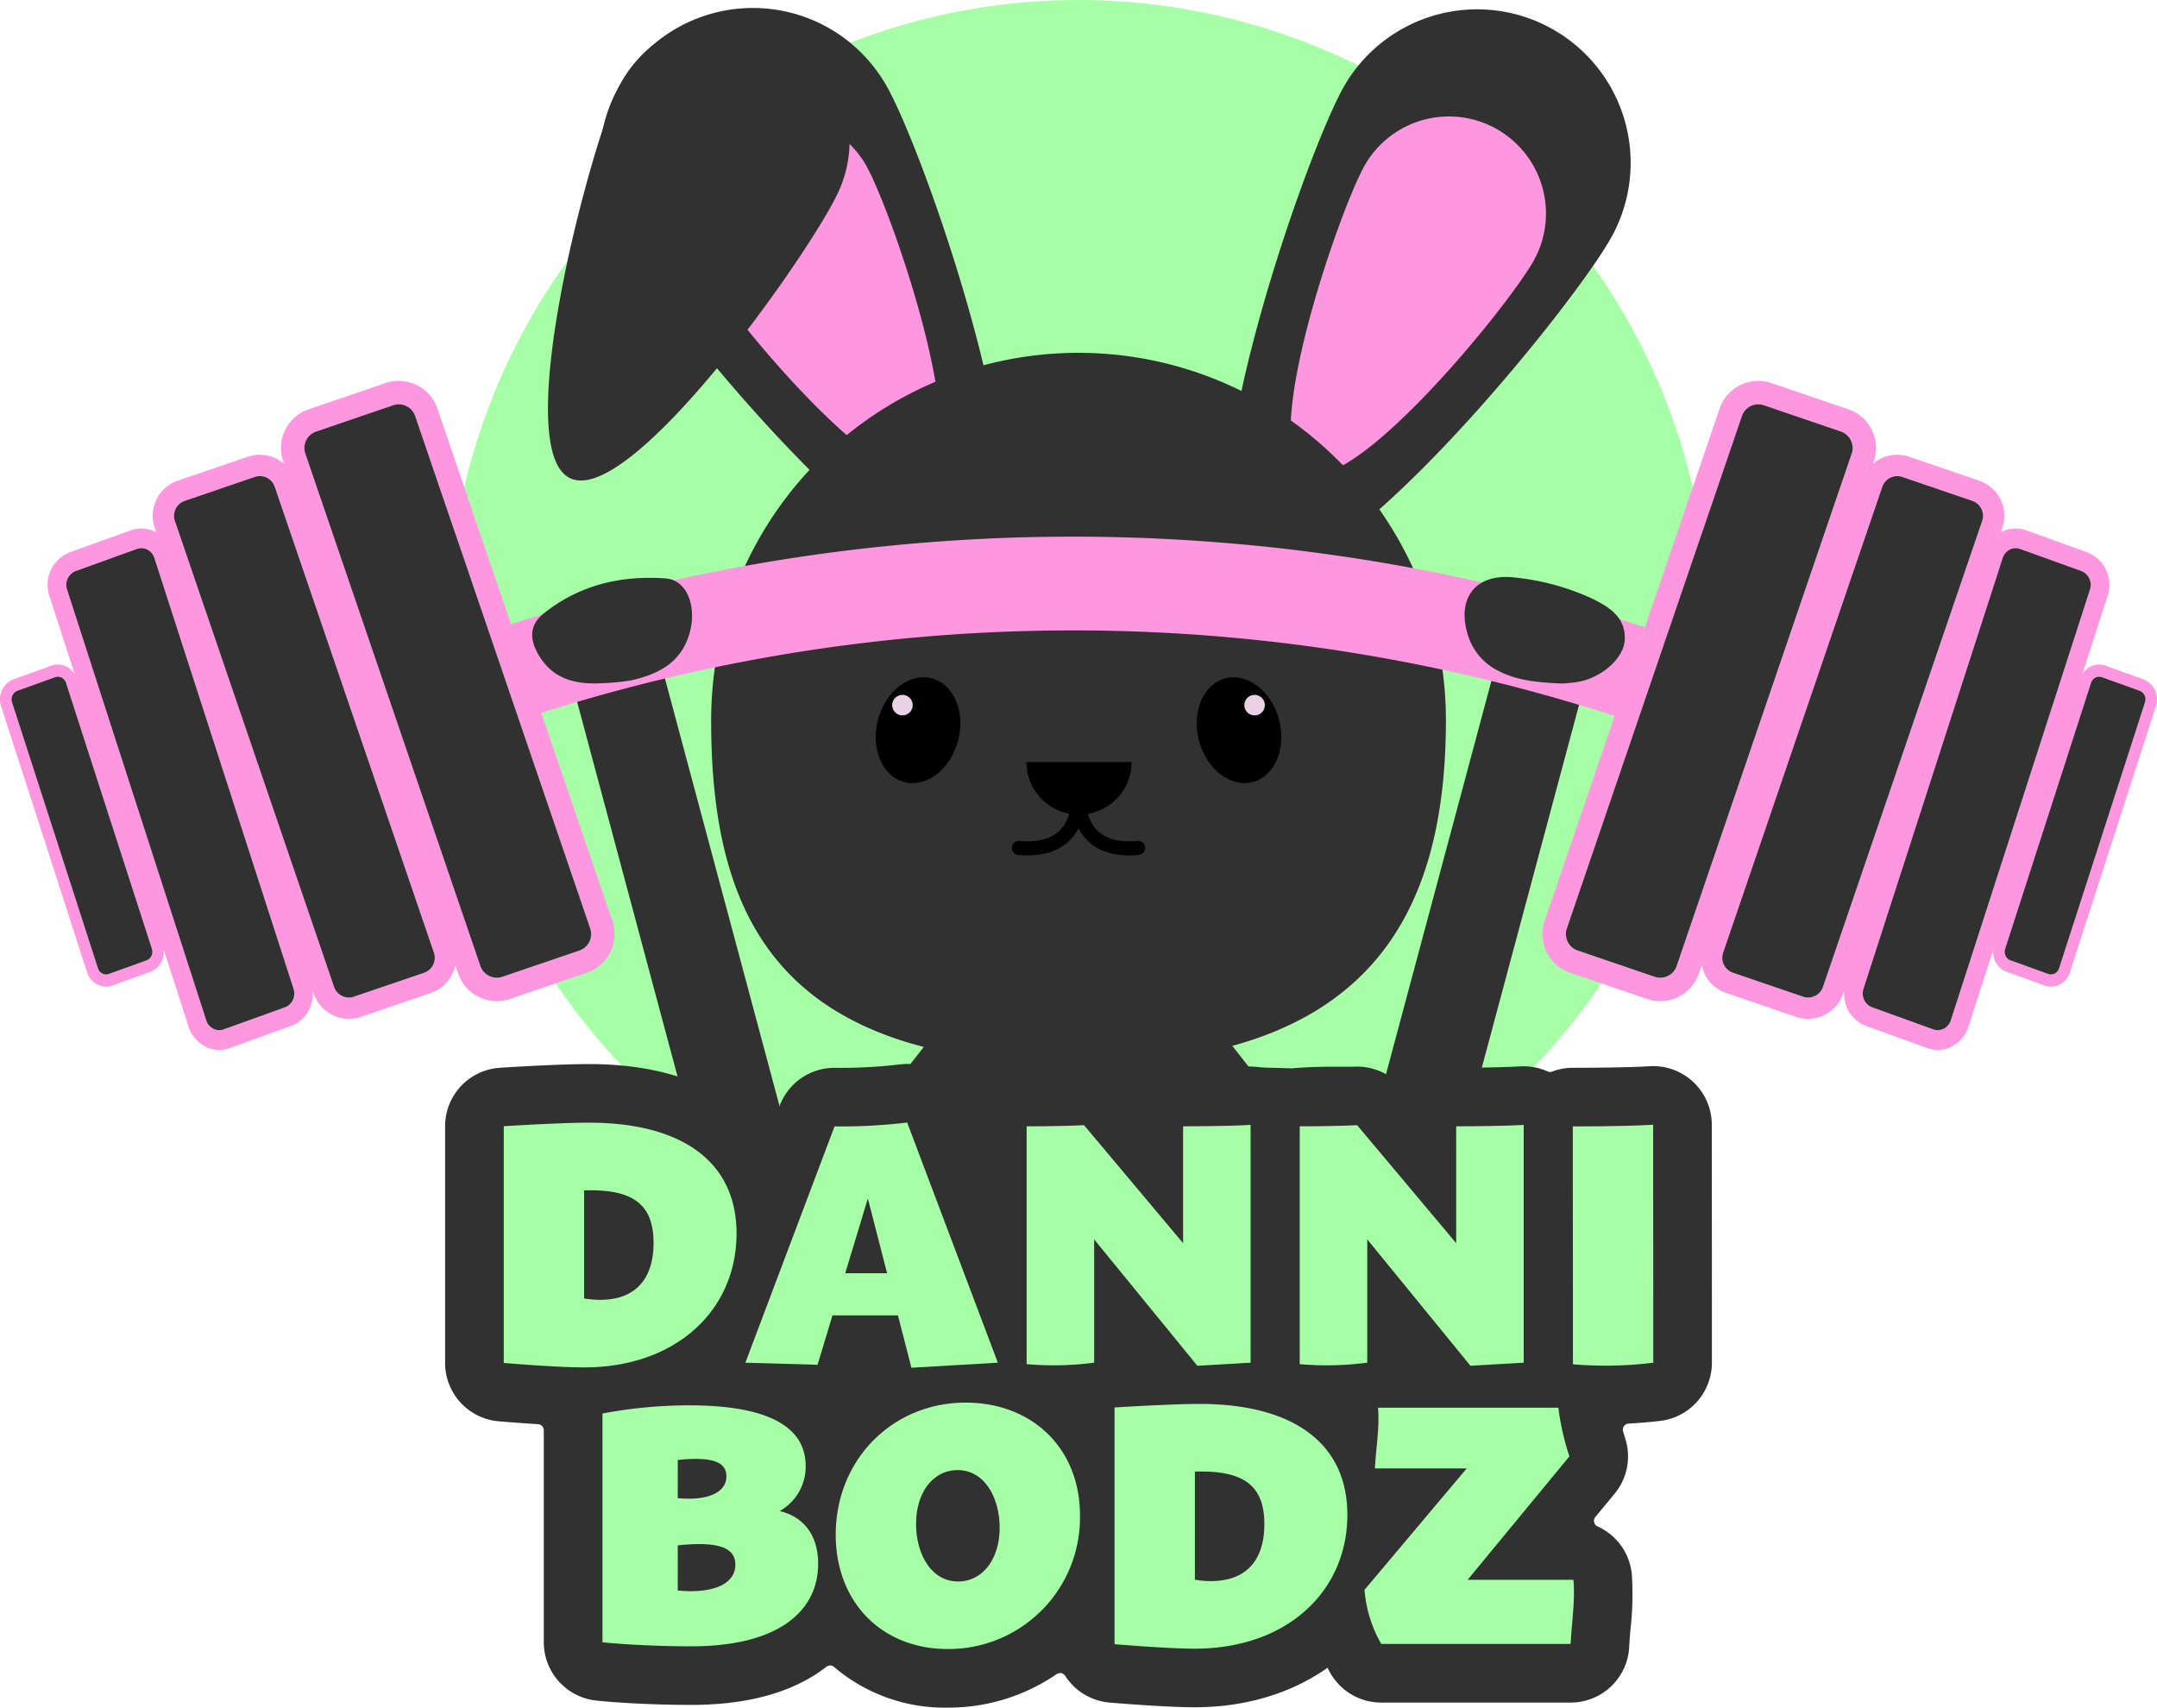 <svg xmlns="http://www.w3.org/2000/svg" xmlns:xlink="http://www.w3.org/1999/xlink" id="Group_189" data-name="Group 189" width="460.067" height="364.286" viewBox="0 0 460.067 364.286"><defs><clipPath id="clip-path"><rect id="Rectangle_127" data-name="Rectangle 127" width="460.067" height="364.286" fill="none"></rect></clipPath></defs><g id="Group_188" data-name="Group 188" clip-path="url(#clip-path)"><path id="Path_562" data-name="Path 562" d="M364.566,134.533A134.533,134.533,0,1,1,230.033,0,134.533,134.533,0,0,1,364.566,134.533" fill="#a6ffa6"></path><path id="Path_563" data-name="Path 563" d="M132.354,138.567l-4.134,1.108a7.55,7.55,0,0,0-5.339,9.247L151.091,254.2a7.55,7.55,0,0,0,9.247,5.338l4.134-1.107a7.551,7.551,0,0,0,5.339-9.247L141.6,143.906a7.55,7.55,0,0,0-9.247-5.339" fill="#313131"></path><path id="Path_564" data-name="Path 564" d="M327.713,138.567l4.134,1.108a7.55,7.55,0,0,1,5.339,9.247L308.976,254.2a7.55,7.55,0,0,1-9.247,5.338l-4.134-1.107a7.551,7.551,0,0,1-5.339-9.247l28.21-105.282a7.55,7.55,0,0,1,9.247-5.339" fill="#313131"></path><path id="Path_565" data-name="Path 565" d="M230.033,181.159l-71.07,90.877H301.1Z" fill="#313131"></path><path id="Path_566" data-name="Path 566" d="M286.524,18.672c-8.792,15.8-35.866,94.616-20.063,103.408s68.5-55.765,77.291-71.568a32.745,32.745,0,0,0-57.228-31.84" fill="#313131"></path><path id="Path_567" data-name="Path 567" d="M291.027,35.363c-5.557,9.987-22.667,59.8-12.68,65.353s43.291-35.243,48.848-45.23a20.695,20.695,0,0,0-36.168-20.123" fill="#ff96e0"></path><path id="Path_568" data-name="Path 568" d="M189.282,18.672c8.792,15.8,35.866,94.616,20.063,103.408s-68.5-55.765-77.291-71.568a32.745,32.745,0,1,1,57.228-31.84" fill="#313131"></path><path id="Path_569" data-name="Path 569" d="M184.779,35.363c5.557,9.987,22.667,59.8,12.68,65.353s-43.291-35.243-48.848-45.23a20.695,20.695,0,0,1,36.168-20.123" fill="#ff96e0"></path><path id="Path_570" data-name="Path 570" d="M178.719,41.156c-6.065,12.98-44.1,66.945-57.078,60.88s4.008-69.862,10.072-82.842a25.942,25.942,0,1,1,47.006,21.962" fill="#313131"></path><path id="Path_571" data-name="Path 571" d="M308.4,153.656c0,43.28-17.96,73.32-78.36,73.32-63.11,0-78.36-30.04-78.36-73.32a79.167,79.167,0,0,1,.81-11.29,78.335,78.335,0,0,1,133.95-43.1,78.687,78.687,0,0,1,14.95,21.94,78.416,78.416,0,0,1,7.01,32.45" fill="#313131"></path><path id="Path_572" data-name="Path 572" d="M241.36,162.565a11.216,11.216,0,0,1-22.433,0Z"></path><path id="Path_573" data-name="Path 573" d="M240.846,182.483c-3.933,0-7-1.145-9.142-3.414-4.021-4.264-3.086-10.841-3.045-11.118a1.5,1.5,0,0,1,2.968.442c-.008.054-.752,5.44,2.271,8.629,1.835,1.938,4.773,2.736,8.722,2.377a1.5,1.5,0,1,1,.272,2.988q-1.059.1-2.046.1"></path><path id="Path_574" data-name="Path 574" d="M219.23,182.483q-.987,0-2.046-.1a1.5,1.5,0,0,1,.272-2.988c3.954.358,6.888-.439,8.722-2.377,3.023-3.189,2.279-8.575,2.271-8.629a1.5,1.5,0,0,1,2.968-.442c.041.277.976,6.854-3.045,11.118-2.141,2.269-5.21,3.414-9.142,3.414"></path><path id="Path_575" data-name="Path 575" d="M204.336,158.059c-1.636,6.107-6.782,10.034-11.492,8.772s-7.2-7.236-5.567-13.343,6.781-10.034,11.492-8.772,7.2,7.236,5.567,13.343"></path><path id="Path_576" data-name="Path 576" d="M194.67,150.428a2.186,2.186,0,1,1-2.186-2.186,2.186,2.186,0,0,1,2.186,2.186" fill="#ead2e6"></path><path id="Path_577" data-name="Path 577" d="M255.741,158.059c1.636,6.107,6.782,10.034,11.492,8.772s7.2-7.236,5.567-13.343-6.781-10.034-11.492-8.772-7.2,7.236-5.567,13.343"></path><path id="Path_578" data-name="Path 578" d="M265.406,150.428a2.186,2.186,0,1,0,2.185-2.186,2.186,2.186,0,0,0-2.185,2.186" fill="#ead2e6"></path><path id="Path_579" data-name="Path 579" d="M457.168,144.916l-8.06-2.91a4.019,4.019,0,0,0-3.27.22,4.39,4.39,0,0,0-1.71,1.63l5.4-16.72a7.441,7.441,0,0,0-4.31-9.3l-13.05-4.71a6.642,6.642,0,0,0-5.29.36c-.05.02-.09.05-.13.07l.33-.96a7.933,7.933,0,0,0-4.94-10.06l-14.92-5.09a7.851,7.851,0,0,0-7.73,1.5l.19-.57a8.712,8.712,0,0,0-5.43-11.05l-16.41-5.61a8.729,8.729,0,0,0-11.06,5.43l-17.21,50.42,1.22-3.77q-2.685-.87-5.37-1.7-14.52-4.485-29.29-7.83-7.35-1.68-14.74-3.06-9.615-1.8-19.31-3.11-9.765-1.35-19.61-2.17-16.725-1.44-33.6-1.44-7.65,0-15.27.29-11.3.45-22.52,1.52-16.185,1.56-32.17,4.44-7.65,1.38-15.25,3.07-14.07,3.12-27.93,7.27c-2.25.67-4.49,1.37-6.73,2.08l-15.71-46.01a8.729,8.729,0,0,0-11.06-5.43l-16.41,5.61a8.712,8.712,0,0,0-5.43,11.05l.19.57a7.851,7.851,0,0,0-7.73-1.5l-14.92,5.09a7.933,7.933,0,0,0-4.94,10.06l.33.96c-.04-.02-.08-.05-.13-.07a6.445,6.445,0,0,0-2.46-.72,6.569,6.569,0,0,0-2.83.36l-13.04,4.71a7.446,7.446,0,0,0-4.32,9.3l5.4,16.72a4.259,4.259,0,0,0-1.71-1.63,4.019,4.019,0,0,0-3.27-.22l-8.06,2.91a4.6,4.6,0,0,0-2.67,5.74l18.34,56.76a4.421,4.421,0,0,0,1.86,2.41,2.382,2.382,0,0,0,.3.18,4.09,4.09,0,0,0,1.88.47,3.923,3.923,0,0,0,1.39-.25l8.06-2.91a4.334,4.334,0,0,0,2.46-2.28,4.776,4.776,0,0,0,.41-2.41l5.29,16.39a7.151,7.151,0,0,0,3.5,4.2,6.622,6.622,0,0,0,3.05.76,6.7,6.7,0,0,0,2.24-.4l13.05-4.71a7.044,7.044,0,0,0,3.98-3.7,7.589,7.589,0,0,0,.68-3.8l.21.62a7.964,7.964,0,0,0,7.49,5.37,8.151,8.151,0,0,0,2.57-.43l14.92-5.1a7.831,7.831,0,0,0,4.55-4.01,7.437,7.437,0,0,0,.65-1.91l.61,1.78a8.734,8.734,0,0,0,8.23,5.9,8.933,8.933,0,0,0,2.83-.47l16.41-5.61a8.7,8.7,0,0,0,5.42-11.06l-15.15-44.36a374.305,374.305,0,0,1,228.92.66l-14.92,43.7a8.7,8.7,0,0,0,5.42,11.06l16.42,5.61a8.826,8.826,0,0,0,2.82.47,8.734,8.734,0,0,0,8.23-5.9l.61-1.78a7.924,7.924,0,0,0,5.2,5.92l14.92,5.1a8.151,8.151,0,0,0,2.57.43,7.964,7.964,0,0,0,7.49-5.37l.21-.62a7.588,7.588,0,0,0,.68,3.8,7.044,7.044,0,0,0,3.98,3.7l13.05,4.71a6.7,6.7,0,0,0,2.24.4,6.622,6.622,0,0,0,3.05-.76,7.151,7.151,0,0,0,3.5-4.2l5.29-16.39a4.776,4.776,0,0,0,.41,2.41,4.364,4.364,0,0,0,2.46,2.28l8.06,2.91a3.923,3.923,0,0,0,1.39.25,4.09,4.09,0,0,0,1.88-.47c.11-.06.21-.12.31-.18a4.44,4.44,0,0,0,1.85-2.41l18.34-56.76a4.6,4.6,0,0,0-2.67-5.74m-424.86,58.97a1.819,1.819,0,0,1-1.04.98l-8.06,2.91a1.728,1.728,0,0,1-1.39-.1,1.883,1.883,0,0,1-.93-1.1l-1.23-3.8-17.1-52.96a1.956,1.956,0,0,1,1.13-2.45l8.07-2.91a1.7,1.7,0,0,1,.59-.1,1.787,1.787,0,0,1,.8.2,1.9,1.9,0,0,1,.92,1.1l5.62,17.4,12.71,39.36a1.968,1.968,0,0,1-.09,1.47m30.16,9.42a3.007,3.007,0,0,1-1.69,1.58l-13.05,4.71a2.787,2.787,0,0,1-2.26-.15,3.093,3.093,0,0,1-1.49-1.79l-22.39-69.32-7.29-22.56a3.175,3.175,0,0,1,1.84-3.96l13.05-4.71a.185.185,0,0,1,.07-.02,2.727,2.727,0,0,1,.89-.15,2.829,2.829,0,0,1,1.29.32,3.051,3.051,0,0,1,1.49,1.79l29.68,91.88a3.211,3.211,0,0,1-.14,2.38m29.91-7.49a3.312,3.312,0,0,1-1.94,1.71l-14.92,5.09a3.308,3.308,0,0,1-2.58-.16,3.354,3.354,0,0,1-1.7-1.94l-33.95-99.39a3.379,3.379,0,0,1,2.11-4.28l14.92-5.1a3.458,3.458,0,0,1,1.09-.18,3.342,3.342,0,0,1,3.19,2.28l33.95,99.39a3.351,3.351,0,0,1-.17,2.58m33.5-7.75a3.714,3.714,0,0,1-2.31,4.71l-16.41,5.6a3.714,3.714,0,0,1-4.71-2.31l-37.33-109.3a3.717,3.717,0,0,1,2.31-4.71l16.42-5.61a3.709,3.709,0,0,1,4.71,2.32Zm231.74,8a3.645,3.645,0,0,1-1.87,2.13,3.687,3.687,0,0,1-2.84.18l-16.41-5.6a3.714,3.714,0,0,1-2.31-4.71l37.33-109.3a3.693,3.693,0,0,1,1.87-2.14,3.744,3.744,0,0,1,1.63-.38,3.884,3.884,0,0,1,1.21.2l16.41,5.61a3.717,3.717,0,0,1,2.31,4.71Zm31.21,4.45a3.354,3.354,0,0,1-1.7,1.94,3.308,3.308,0,0,1-2.58.16l-14.92-5.09a3.39,3.39,0,0,1-2.11-4.29l33.95-99.39a3.375,3.375,0,0,1,4.28-2.1l14.92,5.1a3.371,3.371,0,0,1,2.11,4.28Zm27.26,7.14a3.093,3.093,0,0,1-1.49,1.79,2.787,2.787,0,0,1-2.26.15l-13.05-4.71a3.007,3.007,0,0,1-1.69-1.58,3.211,3.211,0,0,1-.14-2.38l29.68-91.88a3.051,3.051,0,0,1,1.49-1.79,2.839,2.839,0,0,1,1.3-.32,2.727,2.727,0,0,1,.89.15c.02.01.04.01.06.02l13.05,4.71a3.175,3.175,0,0,1,1.84,3.96l-7.28,22.54Zm41.42-67.84-17.09,52.91-1.24,3.85a1.9,1.9,0,0,1-.92,1.1,1.755,1.755,0,0,1-1.4.1l-8.06-2.91a1.819,1.819,0,0,1-1.04-.98,1.968,1.968,0,0,1-.09-1.47l12.72-39.38,5.61-17.38a1.9,1.9,0,0,1,.92-1.1,1.761,1.761,0,0,1,1.4-.1l8.06,2.91a1.956,1.956,0,0,1,1.13,2.45" fill="#ff96e0"></path><path id="Path_580" data-name="Path 580" d="M457.513,149.819l-18.33,56.76a1.9,1.9,0,0,1-.92,1.1,1.755,1.755,0,0,1-1.4.1l-8.06-2.91a1.819,1.819,0,0,1-1.04-.98,1.968,1.968,0,0,1-.09-1.47L446,145.659a1.9,1.9,0,0,1,.92-1.1,1.761,1.761,0,0,1,1.4-.1l8.06,2.91a1.956,1.956,0,0,1,1.13,2.45" fill="#313131"></path><path id="Path_581" data-name="Path 581" d="M445.773,125.779l-29.68,91.88a3.093,3.093,0,0,1-1.49,1.79,2.787,2.787,0,0,1-2.26.15l-13.05-4.71a3.007,3.007,0,0,1-1.69-1.58,3.211,3.211,0,0,1-.14-2.38l29.68-91.88a3.051,3.051,0,0,1,1.49-1.79,2.775,2.775,0,0,1,2.25-.15l13.05,4.71a3.175,3.175,0,0,1,1.84,3.96" fill="#313131"></path><path id="Path_582" data-name="Path 582" d="M422.783,111.129l-33.95,99.39a3.354,3.354,0,0,1-1.7,1.94,3.308,3.308,0,0,1-2.58.16l-14.92-5.09a3.39,3.39,0,0,1-2.11-4.29l33.95-99.39a3.375,3.375,0,0,1,4.28-2.1l14.92,5.1a3.371,3.371,0,0,1,2.11,4.28" fill="#313131"></path><path id="Path_583" data-name="Path 583" d="M394.953,96.769l-37.33,109.3a3.645,3.645,0,0,1-1.87,2.13,3.687,3.687,0,0,1-2.84.18l-16.41-5.6a3.714,3.714,0,0,1-2.31-4.71l37.33-109.3a3.693,3.693,0,0,1,1.87-2.14,3.744,3.744,0,0,1,1.63-.38,3.884,3.884,0,0,1,1.21.2l16.41,5.61a3.717,3.717,0,0,1,2.31,4.71" fill="#313131"></path><path id="Path_584" data-name="Path 584" d="M125.7,200.9a3.661,3.661,0,0,1-2.13,1.88l-16.41,5.6a3.714,3.714,0,0,1-4.71-2.31l-37.33-109.3a3.717,3.717,0,0,1,2.31-4.71l16.42-5.61a3.709,3.709,0,0,1,4.71,2.32l37.32,109.3a3.662,3.662,0,0,1-.18,2.83" fill="#313131"></path><path id="Path_585" data-name="Path 585" d="M92.383,205.819a3.312,3.312,0,0,1-1.94,1.71l-14.92,5.09a3.308,3.308,0,0,1-2.58-.16,3.354,3.354,0,0,1-1.7-1.94l-33.95-99.39a3.379,3.379,0,0,1,2.11-4.28l14.92-5.1a3.458,3.458,0,0,1,1.09-.18,3.342,3.342,0,0,1,3.19,2.28l33.95,99.39a3.351,3.351,0,0,1-.17,2.58" fill="#313131"></path><path id="Path_586" data-name="Path 586" d="M62.473,213.309a3.007,3.007,0,0,1-1.69,1.58l-13.05,4.71a2.787,2.787,0,0,1-2.26-.15,3.093,3.093,0,0,1-1.49-1.79L14.3,125.779a3.175,3.175,0,0,1,1.84-3.96l13.05-4.71a2.775,2.775,0,0,1,2.25.15,3.051,3.051,0,0,1,1.49,1.79l29.68,91.88a3.211,3.211,0,0,1-.14,2.38" fill="#313131"></path><path id="Path_587" data-name="Path 587" d="M32.313,203.889a1.819,1.819,0,0,1-1.04.98l-8.06,2.91a1.728,1.728,0,0,1-1.39-.1,1.883,1.883,0,0,1-.93-1.1l-18.33-56.76a1.956,1.956,0,0,1,1.13-2.45l8.07-2.91a1.7,1.7,0,0,1,.59-.1,1.787,1.787,0,0,1,.8.2,1.9,1.9,0,0,1,.92,1.1l18.33,56.76a1.968,1.968,0,0,1-.09,1.47" fill="#313131"></path><path id="Path_588" data-name="Path 588" d="M146.941,135.538c-1.89,5.99-6.73,8.34-12.28,9.6a48.8,48.8,0,0,1-6.42.62c-5.47.27-10.26-.84-13.31-5.95-1.93-3.24-2.15-6.37,1-8.9,7.6-6.13,16.58-8.2,26.03-7.51,4.73.35,6.82,6.29,4.98,12.14" fill="#313131"></path><path id="Path_589" data-name="Path 589" d="M346.561,136.248c-.07,4.27-5.21,8.55-10.35,9.28-1.47.21-2.96.29-3.02.29-5.59-.23-9.68-.7-13.48-2.64a12.614,12.614,0,0,1-6.62-7.69c-2.5-8.06,1.82-13.32,10.12-12.27a51.731,51.731,0,0,1,15.78,4.21c3.82,1.79,7.65,3.94,7.57,8.82" fill="#313131"></path><path id="Path_590" data-name="Path 590" d="M365.108,239.936a12.511,12.511,0,0,0-13.36-12.47c-1.94.14-7.87.33-16.28.33a12.476,12.476,0,0,0-4.391.8,1.316,1.316,0,0,1-1.005-.031,12.544,12.544,0,0,0-5.934-1.066c-1.61.11-6.54.28-13.55.28-.32,0-.64.01-.96.04a12.443,12.443,0,0,0-8.61,4.41,11.505,11.505,0,0,0-.85,1.13l-1.13-1.36a12.546,12.546,0,0,0-10.22-4.44c-1.53.07-6.492-.147-12.167.263-1.815.132-.65.106-1.248.088-6.205-.19-2.794-.053-6.205-.19a30.56,30.56,0,0,0-3.31-.221c-1.6.11-6.53.28-13.55.28a12.461,12.461,0,0,0-9.457,4.326,1.3,1.3,0,0,1-2,.01l-.1-.116a12.546,12.546,0,0,0-10.22-4.44c-1.53.07-5.91.22-11.6.22a12.482,12.482,0,0,0-11.4,7.387,1.3,1.3,0,0,1-2.385-.107,12.513,12.513,0,0,0-13.28-7.98,106.384,106.384,0,0,1-13.91.72,12.5,12.5,0,0,0-11.69,8.09l-1.884,4.981a1.3,1.3,0,0,1-2.236.341,32.323,32.323,0,0,0-2.75-3,35.3,35.3,0,0,0-9.56-6.48c-6.3-2.96-14.3-4.73-24.29-4.73-6.1,0-16.83.65-18.92.79a12.492,12.492,0,0,0-11.72,12.47v50.5a12.492,12.492,0,0,0,11.46,12.45c1.449.126,4.737.39,8.369.616a1.3,1.3,0,0,1,1.221,1.3v45.226a12.516,12.516,0,0,0,11.16,12.43c4.31.46,12.25.93,20.27.93,11.76,0,21.21-2.54,28.09-7.56.267-.191.524-.386.777-.584a1.288,1.288,0,0,1,1.642.071,36.329,36.329,0,0,0,24.181,8.653,40.794,40.794,0,0,0,23.256-7.138,1.3,1.3,0,0,1,1.841.36,12.462,12.462,0,0,0,9.473,5.7c2.8.24,12.39,1,18.18,1,11,0,20.72-3.08,28.29-8.42.19.36.38.73.59,1.1a12.509,12.509,0,0,0,10.86,6.32H335a12.506,12.506,0,0,0,12.49-11.86c.06-1.21.17-2.51.29-3.89a65.589,65.589,0,0,0,.28-11.52,12.507,12.507,0,0,0-7.343-10.322,1.29,1.29,0,0,1-.436-2l4.109-4.982a12.477,12.477,0,0,0,2.28-11.69q-.258-.831-.48-1.59a1.3,1.3,0,0,1,1.183-1.663c2.176-.116,4.4-.3,6.7-.567a12.518,12.518,0,0,0,11.06-12.42v-13.26Z" fill="#313131"></path><path id="Path_591" data-name="Path 591" d="M157.1,263.114c0,16.52-13.023,28.6-32.509,28.6-4.472,0-12.229-.543-17.143-.953v-50.5c5.219-.326,13.529-.757,18.147-.757,19.833,0,31.5,8.315,31.5,23.61m-17.7,2c0-8.162-4.4-11.194-13.5-11.194-.446,0-.887.009-1.312.027V277a19.573,19.573,0,0,0,3.385.3c7.708,0,11.431-4.589,11.431-12.187" fill="#a6ffa6"></path><path id="Path_592" data-name="Path 592" d="M191.524,280.621H177.559l-3.185,10.53-15.394-.442L178,240.3a117.577,117.577,0,0,0,15.489-.828l19.34,51.232-18.43,1.08Zm-11.245-9h8.928l-4.1-15.949Z" fill="#a6ffa6"></path><path id="Path_593" data-name="Path 593" d="M266.742,239.973v50.735l-11.354.654L233.373,264.4v26.3a65.948,65.948,0,0,1-14.4.317V240.283c5.553,0,10.2-.139,12.242-.245l21.128,25.174V253.7h0l0-.005V240.275c7.287,0,12.5-.172,14.4-.3" fill="#a6ffa6"></path><path id="Path_594" data-name="Path 594" d="M324.989,239.973v50.735l-11.354.654L291.62,264.4v26.3a65.948,65.948,0,0,1-14.4.317V240.283c5.553,0,10.2-.139,12.242-.245l21.128,25.174V253.7h0l0-.005V240.275c7.287,0,12.5-.172,14.4-.3" fill="#a6ffa6"></path><path id="Path_595" data-name="Path 595" d="M352.627,277.46v13.249a82.28,82.28,0,0,1-17.137.339V277.46l-.024-23.762V240.3c8.672,0,14.876-.2,17.138-.361V253.7Z" fill="#a6ffa6"></path><path id="Path_596" data-name="Path 596" d="M174.5,333.638c0,9.67-7.888,17.575-27.073,17.575-7.974,0-15.485-.493-18.927-.865v-48.8a100.248,100.248,0,0,1,18.433-1.746c16.438,0,24.91,4.323,24.91,12.962a10.861,10.861,0,0,1-5.539,9.594c4.836,1.137,8.2,4.868,8.2,11.282m-29.942-14.044a23.234,23.234,0,0,0,2.352.123c5.043,0,8.023-1.786,8.023-4.758,0-2.544-2-3.73-6.6-3.73a33.407,33.407,0,0,0-3.776.237Zm12.281,14.225c0-3.012-2.367-4.414-7.811-4.414a39.2,39.2,0,0,0-4.47.281v9.62a27.7,27.7,0,0,0,2.783.146c5.969,0,9.5-2.113,9.5-5.633" fill="#a6ffa6"></path><path id="Path_597" data-name="Path 597" d="M178.255,327.393c0-16.01,12.116-28.169,27.709-28.169,13.987,0,24.385,9.531,24.385,24.09a28.03,28.03,0,0,1-28.231,28.475c-13.988,0-23.863-9.928-23.863-24.4m34.956-1.487c.012-6.232-3.1-12.28-8.981-12.28-5.172,0-8.85,4.752-8.837,11.481-.013,6.232,3.1,12.28,8.981,12.28,5.172,0,8.849-4.752,8.837-11.481" fill="#a6ffa6"></path><path id="Path_598" data-name="Path 598" d="M287.378,323.114c0,16.52-13.023,28.6-32.509,28.6-4.472,0-12.229-.543-17.143-.953v-50.5c5.219-.326,13.529-.757,18.147-.757,19.833,0,31.5,8.315,31.5,23.61m-17.7,2c0-8.162-4.4-11.194-13.5-11.194-.446,0-.887.009-1.312.027V337a19.573,19.573,0,0,0,3.385.3c7.708,0,11.431-4.589,11.431-12.187" fill="#a6ffa6"></path><path id="Path_599" data-name="Path 599" d="M335,350.709H294.611a27.594,27.594,0,0,1-3.579-11.535l21.8-25.908H293.256c.22-4.321,1.027-8.793.663-12.961h38.458a54.542,54.542,0,0,0,2.364,10.383l-21.715,26.339H335.6c.384,4.4-.369,9.121-.6,13.682" fill="#a6ffa6"></path></g></svg>